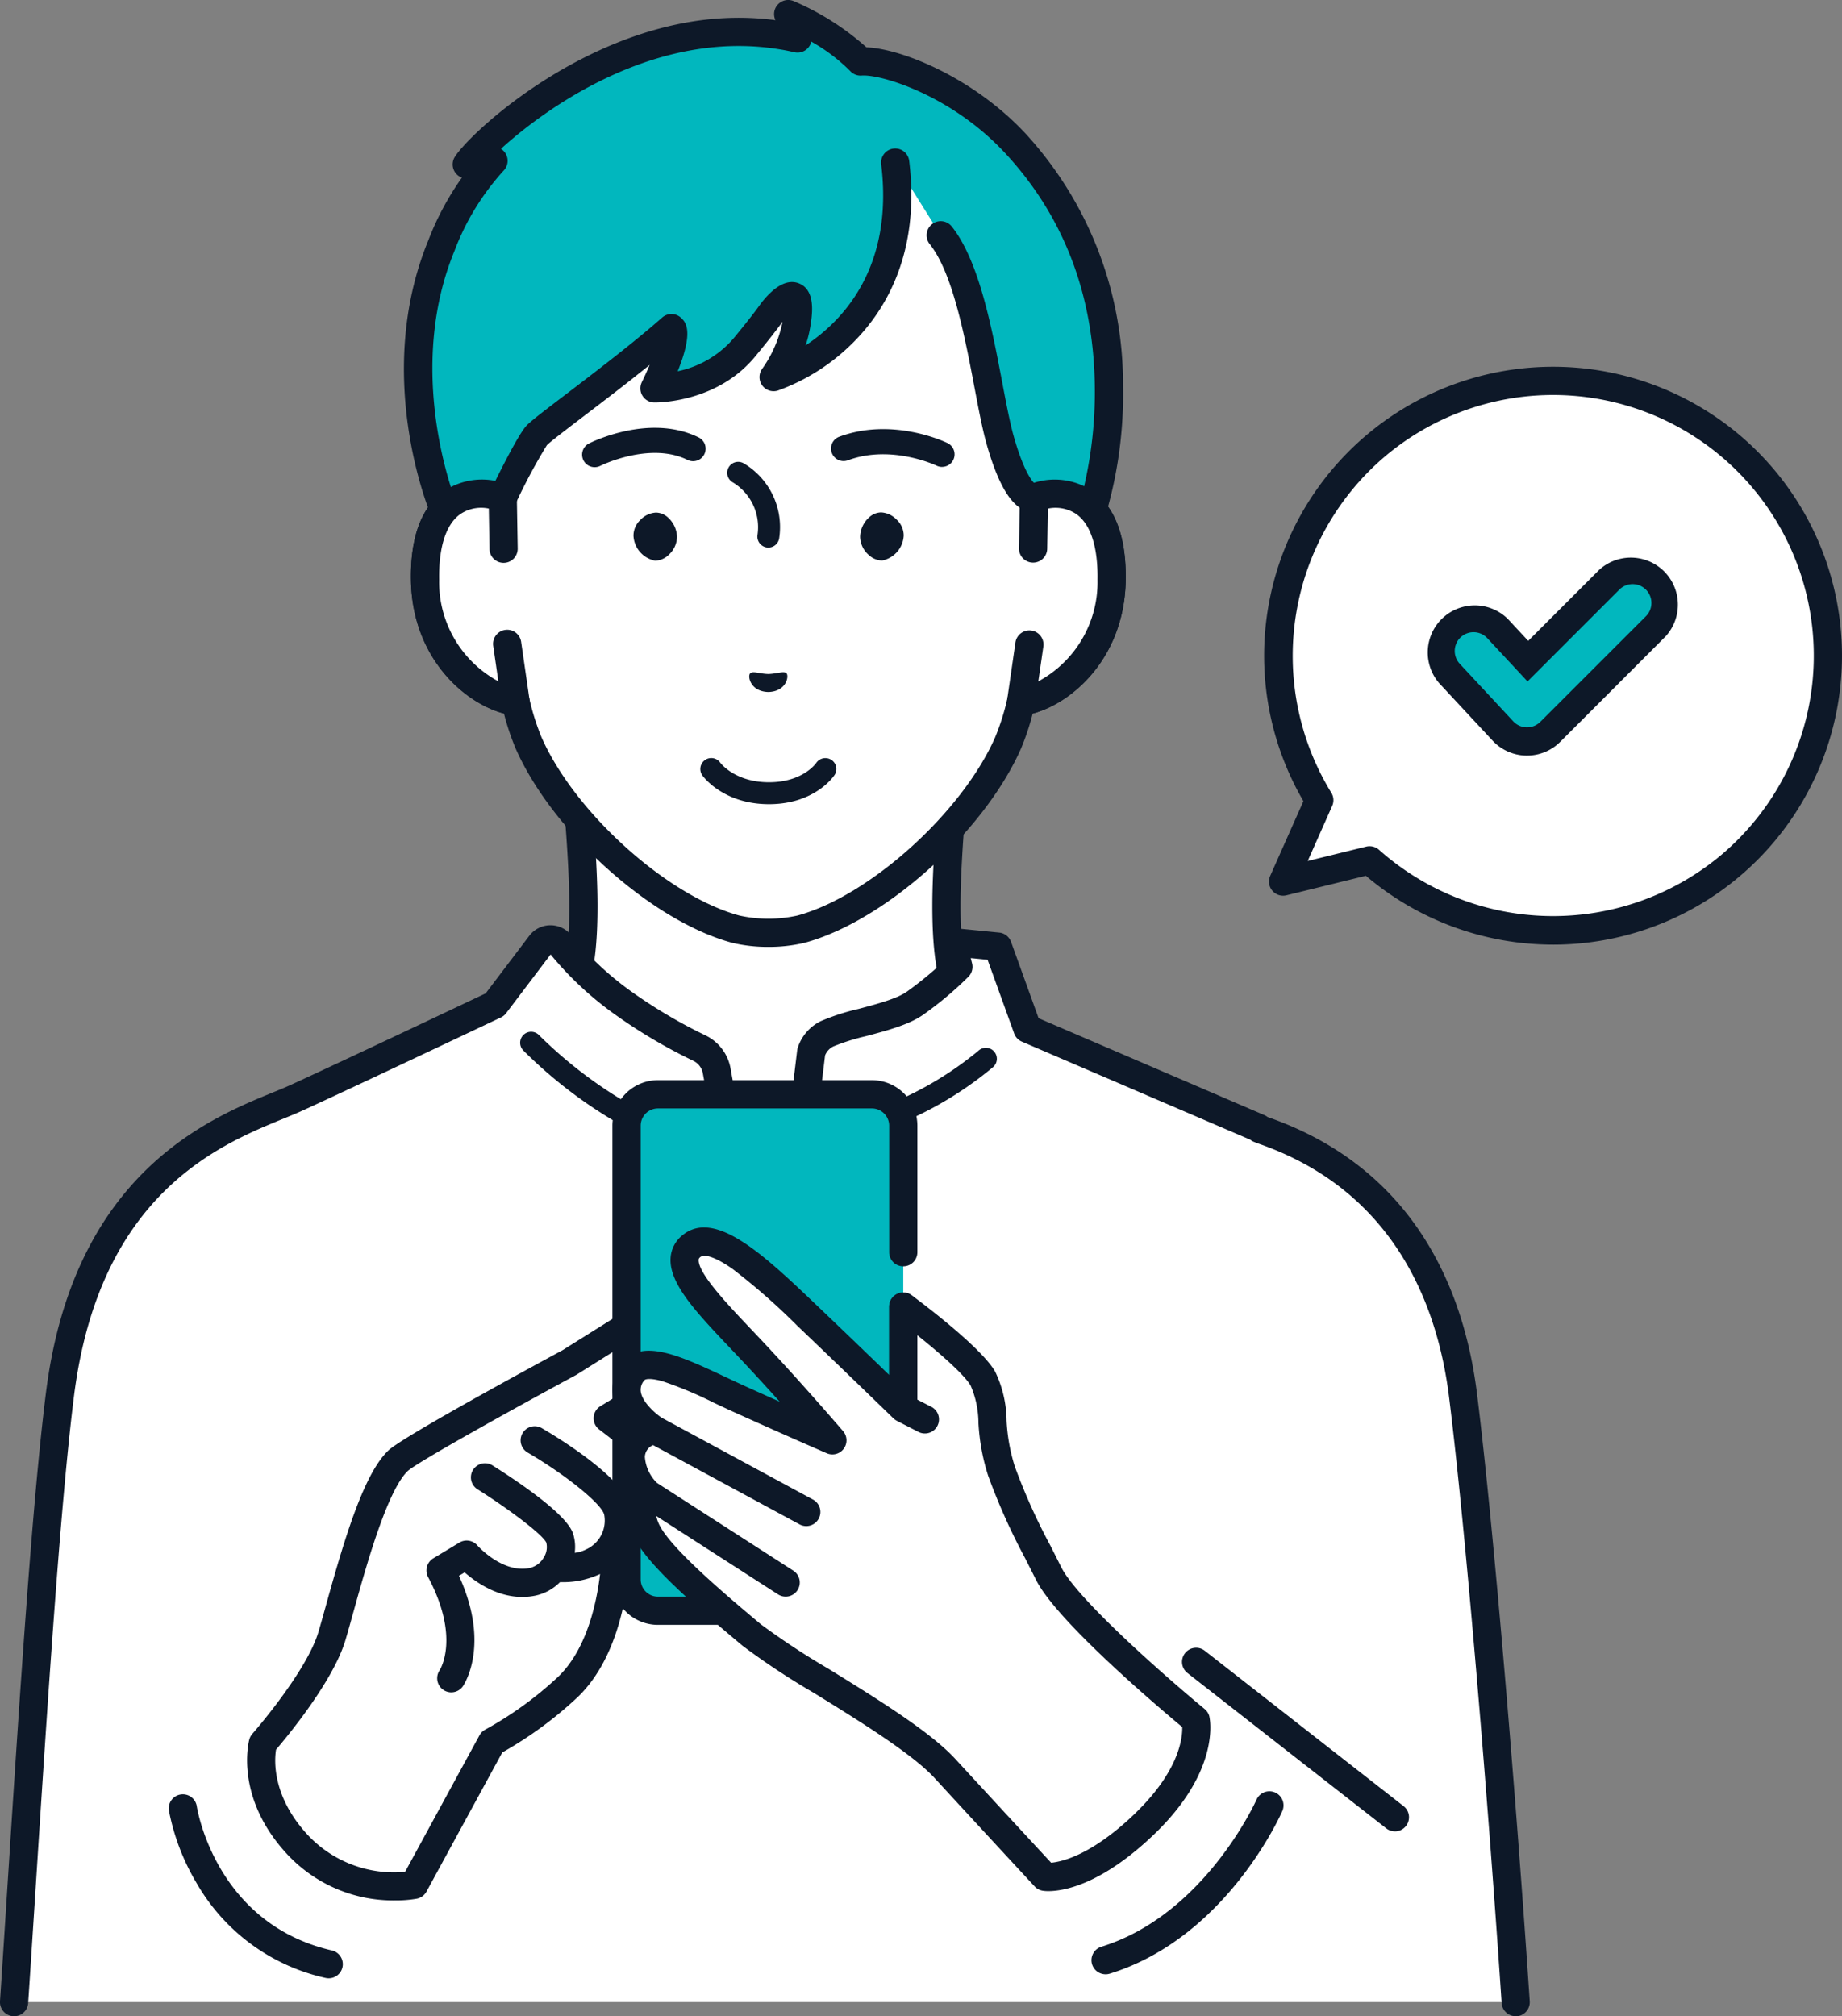 <svg xmlns="http://www.w3.org/2000/svg" width="203.57" height="222.812"><rect width="100%" height="100%" fill="#808080" stroke="none"/><defs><clipPath id="a"><path fill="none" d="M0 0h203.57v222.812H0z"/></clipPath></defs><g clip-path="url(#a)"><path d="M109.6 115.387c-3.695-3.9-5.008-7.184-5.008-15.279 0-6.255 1.04-15.991 1.04-15.991l-21.1 10.392-21.1-10.392s1.039 9.736 1.039 15.991c0 8.1-1.313 11.379-5.007 15.279-2.954 3.117-16.617 10.645-16.617 10.645l27.332 25.921h28.707l27.331-25.921s-13.663-7.532-16.617-10.645" fill="#fff"/><path d="M98.886 153.512a1.559 1.559 0 0 1-1.073-2.69l25.794-24.463c-3.964-2.239-12.678-7.3-15.138-9.9-4.165-4.4-5.434-8.217-5.434-16.351 0-4.249.462-9.98.773-13.355l-18.586 9.155a1.564 1.564 0 0 1-1.377 0l-18.586-9.155c.311 3.375.773 9.106.773 13.355 0 8.134-1.27 11.955-5.435 16.351-2.459 2.6-11.174 7.66-15.138 9.9l25.794 24.463a1.559 1.559 0 1 1-2.145 2.262l-27.331-25.922a1.558 1.558 0 0 1 .32-2.5c3.742-2.061 13.952-7.939 16.237-10.351 3.23-3.41 4.581-6.137 4.581-14.207 0-6.1-1.021-15.729-1.031-15.826a1.558 1.558 0 0 1 2.239-1.563l20.41 10.053 20.411-10.053a1.558 1.558 0 0 1 2.238 1.563c-.01.1-1.03 9.728-1.03 15.826 0 8.07 1.35 10.8 4.581 14.207 2.284 2.412 12.495 8.29 16.237 10.351a1.559 1.559 0 0 1 .32 2.5l-27.332 25.922a1.552 1.552 0 0 1-1.072.428" fill="#0d1828"/><path d="m139.166 124.743-.021-.076-25.6-10.987-3.273-9.073-5.048-.5.691 2.733a37.751 37.751 0 0 1-4.75 3.989c-2.255 1.635-7.611 2.323-9.789 3.42a3.462 3.462 0 0 0-1.73 2.012l-.843 7.007-4.273 7.4-4.135-5.74-1.209-6.679a3.459 3.459 0 0 0-1.878-2.42 57.418 57.418 0 0 1-8.511-5.038 35.57 35.57 0 0 1-6.884-6.474 1.385 1.385 0 0 0-2.179.038l-5.049 6.666s-16.1 7.637-21.96 10.309-22.866 7.041-26.1 32.775c-1.9 15.1-3.685 46.362-5.07 67.145h165.953c-1.385-20.783-3.932-52.04-5.83-67.145-3.045-24.242-20.678-28.546-22.512-29.365" fill="#fff"/><path d="M167.507 222.812a1.559 1.559 0 0 1-1.554-1.455c-1.427-21.4-3.952-52.176-5.821-67.055-1.226-9.758-5.826-22.507-20.781-27.826a12.348 12.348 0 0 1-.821-.31 1.547 1.547 0 0 1-.352-.218l-25.245-10.836a1.56 1.56 0 0 1-.851-.9l-2.939-8.148-1.861-.183.147.582a1.56 1.56 0 0 1-.383 1.458 38.977 38.977 0 0 1-4.963 4.176c-1.555 1.127-4.02 1.781-6.4 2.414a23.125 23.125 0 0 0-3.6 1.136 1.89 1.89 0 0 0-.9.982l-.823 6.831a1.557 1.557 0 0 1-.2.593l-4.272 7.4a1.559 1.559 0 0 1-2.615.132l-4.136-5.74a1.549 1.549 0 0 1-.269-.633l-1.205-6.659a1.914 1.914 0 0 0-1.028-1.316 58.611 58.611 0 0 1-8.733-5.17 36.888 36.888 0 0 1-7.051-6.589l-4.916 6.49a1.55 1.55 0 0 1-.574.467c-.162.077-16.178 7.673-21.982 10.319-.59.27-1.256.542-2.028.858-7.12 2.908-20.366 8.328-23.176 30.688-1.529 12.176-2.961 34.5-4.225 54.188-.292 4.548-.571 8.9-.836 12.869A1.558 1.558 0 1 1 0 221.15c.264-3.968.543-8.316.835-12.862 1.267-19.737 2.7-42.107 4.243-54.375 3.037-24.169 17.928-30.261 25.084-33.189.742-.3 1.382-.566 1.916-.809 5.309-2.421 19.224-9.013 21.594-10.136l4.819-6.362a2.942 2.942 0 0 1 4.632-.078 34.343 34.343 0 0 0 6.576 6.184 55.781 55.781 0 0 0 8.288 4.906 5.048 5.048 0 0 1 2.725 3.511c0 .011 0 .023.007.035l1.146 6.331 2.52 3.5 2.907-5.036.806-6.69a1.549 1.549 0 0 1 .067-.3 4.985 4.985 0 0 1 2.509-2.918 23.932 23.932 0 0 1 4.2-1.365c2.011-.533 4.289-1.138 5.374-1.925a41.2 41.2 0 0 0 3.933-3.217l-.47-1.861a1.557 1.557 0 0 1 1.663-1.933l5.049.5a1.56 1.56 0 0 1 1.314 1.023l3.043 8.437 24.975 10.72a1.573 1.573 0 0 1 .335.2l.3.108c16.451 5.85 21.495 19.747 22.83 30.374 1.877 14.938 4.409 45.791 5.839 67.237a1.56 1.56 0 0 1-1.452 1.659h-.1" fill="#0d1828"/><path d="M94.817 125.708a1.213 1.213 0 0 1-.334-2.378 38.07 38.07 0 0 0 13.634-7.2 1.213 1.213 0 1 1 1.625 1.8 40 40 0 0 1-14.59 7.731 1.175 1.175 0 0 1-.335.048M75.5 127.478a1.217 1.217 0 0 1-.432-.08 50.7 50.7 0 0 1-17.232-11.31 1.213 1.213 0 1 1 1.767-1.661 49.128 49.128 0 0 0 16.329 10.706 1.212 1.212 0 0 1-.432 2.345" fill="#0d1828"/><path d="M29.061 192.636s6.183-7.024 7.621-11.828 4.164-16.4 7.318-19.39c1.549-1.47 18.936-10.849 18.936-10.849l15.9-9.971.184 8.891-11.859 7.241 6.465 4.972s2.674 3.092.214 6.3c-1.89 2.464-5.742 2.45-5.742 2.45s.2 10.7-5.373 16a41.033 41.033 0 0 1-8.365 6.055l-8.6 15.787a14.8 14.8 0 0 1-12.775-4.331c-5.437-5.762-3.926-11.328-3.926-11.328" fill="#fff"/><path d="M80.392 140.566a1.559 1.559 0 0 0-2.386-1.288l-15.856 9.944c-3.036 1.638-17.614 9.538-19.224 11.066-2.693 2.557-4.792 9.524-6.881 17.049-.328 1.181-.611 2.2-.857 3.024-1.322 4.419-7.238 11.178-7.3 11.246a1.57 1.57 0 0 0-.334.621c-.071.262-1.671 6.482 4.3 12.806a16.011 16.011 0 0 0 11.8 4.982 13.544 13.544 0 0 0 2.408-.19 1.562 1.562 0 0 0 1.071-.785l8.377-15.381a42.866 42.866 0 0 0 8.291-6.077c4.787-4.551 5.669-12.46 5.826-15.713a8.544 8.544 0 0 0 5.452-2.919 6.547 6.547 0 0 0-.273-8.268 1.5 1.5 0 0 0-.228-.216l-4.667-3.589 9.921-6.058a1.556 1.556 0 0 0 .746-1.363ZM66.348 155.4a1.559 1.559 0 0 0-.138 2.566l6.32 4.86a3.4 3.4 0 0 1 .073 4.228 4.856 4.856 0 0 1-2.68 1.576 7.075 7.075 0 0 0-.063-1.68c-.526-3.349-7.77-7.83-9.978-9.123a1.558 1.558 0 1 0-1.576 2.689c4.335 2.542 8.294 5.774 8.474 6.918a3.5 3.5 0 0 1-1.974 3.776 3.764 3.764 0 0 1-1.294.391 4.8 4.8 0 0 0-.187-2.138c-.7-2.1-5.857-5.606-8.87-7.506a1.559 1.559 0 1 0-1.663 2.637c3.294 2.077 7.113 4.924 7.58 5.87a2.1 2.1 0 0 1-.265 1.629 2.412 2.412 0 0 1-1.576 1.185c-3.007.62-5.751-2.466-5.775-2.493a1.559 1.559 0 0 0-1.986-.315l-2.888 1.744a1.56 1.56 0 0 0-.57 2.067c3.532 6.639 1.379 10.138 1.26 10.323a1.559 1.559 0 0 0 2.563 1.774c.135-.193 3.1-4.571-.414-12.236l.629-.38c1.441 1.266 4.365 3.279 7.81 2.57a5.415 5.415 0 0 0 2.726-1.492h.053a9.625 9.625 0 0 0 4.377-.9c-.4 3.369-1.529 8.406-4.665 11.388a39.828 39.828 0 0 1-8.007 5.8 1.565 1.565 0 0 0-.653.639l-8.219 15.091a13.074 13.074 0 0 1-10.652-3.96c-4.079-4.322-3.8-8.4-3.613-9.546 1.257-1.47 6.313-7.566 7.667-12.093.256-.853.543-1.887.875-3.084 1.4-5.03 3.733-13.448 6.022-15.621 1.039-.956 11.505-6.779 18.6-10.608.03-.016.06-.034.088-.052l13.569-8.51.109 5.246ZM36.324 218.622a1.578 1.578 0 0 1-.352-.04A21.938 21.938 0 0 1 21.7 208.053a24.793 24.793 0 0 1-3.027-7.934 1.559 1.559 0 1 1 3.08-.481c.085.526 2.219 12.971 14.925 15.906a1.559 1.559 0 0 1-.35 3.078" fill="#0d1828"/><path d="M96.362 120.928H72.705a3.464 3.464 0 0 0-3.464 3.464v50.147A3.464 3.464 0 0 0 72.705 178h23.657a3.464 3.464 0 0 0 3.464-3.464v-50.144a3.464 3.464 0 0 0-3.464-3.464" fill="#01b7be"/><path d="M96.362 179.562H72.705a5.029 5.029 0 0 1-5.023-5.023v-50.147a5.029 5.029 0 0 1 5.023-5.023h23.657a5.028 5.028 0 0 1 5.023 5.023v13.992a1.559 1.559 0 0 1-3.118 0v-13.992a1.907 1.907 0 0 0-1.9-1.9H72.705a1.907 1.907 0 0 0-1.9 1.9v50.147a1.908 1.908 0 0 0 1.9 1.906h23.657a1.908 1.908 0 0 0 1.9-1.906V144.4a1.559 1.559 0 1 1 3.118 0v30.144a5.028 5.028 0 0 1-5.023 5.023" fill="#0d1828"/><path d="M132.143 190.067s-13.887-11.448-16.248-16.169-3.81-7.309-5.221-11.337-.591-7.672-2.053-10.212-8.8-7.954-8.8-7.954v11.238s-5.261-5.118-10.6-10.212c-5.128-4.89-10.29-9.809-12.829-7.7-2.584 2.149 2.09 6.631 6.62 11.443 4.558 4.842 8.98 10.007 8.98 10.007s-5.07-2.2-10.192-4.52c-5.241-2.377-10.176-5.188-11.822-3.075-2.556 3.28 2.309 6.415 2.309 6.415s-2.613.616-2.587 3.028a6.094 6.094 0 0 0 1.924 4.079s-1.578 1.54 0 4.388 7.185 7.62 11.457 11.2c3.78 3.167 17.038 10.049 21.349 14.744s11.056 11.974 11.056 11.974 4.186.681 10.959-5.8c6.834-6.536 5.7-11.543 5.7-11.543" fill="#fff"/><path d="M133.663 189.721a1.559 1.559 0 0 0-.528-.857c-3.792-3.126-14.03-12.033-15.845-15.663-.429-.858-.828-1.646-1.2-2.385a66.642 66.642 0 0 1-3.942-8.77 20.2 20.2 0 0 1-.907-5.078 12.734 12.734 0 0 0-1.266-5.4c-1.579-2.743-8.443-7.856-9.221-8.43a1.558 1.558 0 0 0-2.484 1.254v7.556c-2.039-1.972-5-4.829-7.968-7.658-5.807-5.538-11.293-10.769-14.9-7.768a3.469 3.469 0 0 0-1.294 2.511c-.167 2.829 2.843 6 6.653 10.014.372.392.748.788 1.122 1.186 1.488 1.58 2.969 3.2 4.283 4.668-1.187-.528-2.452-1.1-3.716-1.669-.759-.345-1.512-.7-2.249-1.045-4.977-2.337-9.275-4.356-11.446-1.569a4.683 4.683 0 0 0-1.006 3.734 6.752 6.752 0 0 0 1.843 3.38 4.277 4.277 0 0 0-1.444 3.3 7.232 7.232 0 0 0 1.552 4.248 5.676 5.676 0 0 0 .56 4.964c1.658 2.992 6.748 7.39 11.819 11.639a81.429 81.429 0 0 0 7.845 5.187c4.845 2.991 10.875 6.713 13.357 9.417a4383.202 4383.202 0 0 0 11.061 11.98 1.563 1.563 0 0 0 .893.479 4.133 4.133 0 0 0 .636.042c1.571 0 5.768-.624 11.651-6.251 7.388-7.066 6.193-12.776 6.138-13.016m-8.293 10.763c-4.744 4.537-8.029 5.263-9.2 5.367a4323.306 4323.306 0 0 1-10.591-11.472c-2.774-3.022-8.747-6.709-14.017-9.962a82.73 82.73 0 0 1-7.48-4.923c-3.347-2.805-9.578-8.026-11.094-10.761a4.055 4.055 0 0 1-.458-1.2l13.443 8.651a1.559 1.559 0 1 0 1.687-2.622L72.6 163.871a4.487 4.487 0 0 1-1.334-2.866 1.469 1.469 0 0 1 .906-1.305l16.22 8.774a1.559 1.559 0 0 0 1.483-2.742L73.1 156.659c-.569-.383-2.079-1.628-2.279-2.831a1.554 1.554 0 0 1 .392-1.291c.147-.189.829-.229 2.018.11a42.922 42.922 0 0 1 5.643 2.365c.75.352 1.515.712 2.288 1.062a782.088 782.088 0 0 0 10.216 4.53 1.559 1.559 0 0 0 1.8-2.444c-.045-.052-4.5-5.248-9.03-10.061-.377-.4-.756-.8-1.131-1.195-2.624-2.764-5.889-6.205-5.8-7.685 0-.078.009-.159.175-.3.487-.4 1.814.082 3.552 1.3a71.631 71.631 0 0 1 7.205 6.326c5.274 5.03 10.538 10.15 10.59 10.2.023.022.048.04.071.06l.069.058a1.681 1.681 0 0 0 .235.152l2.358 1.21a1.559 1.559 0 1 0 1.424-2.773l-1.512-.776v-7.118c2.477 1.978 5.192 4.357 5.887 5.564a10.5 10.5 0 0 1 .862 4.115 22.976 22.976 0 0 0 1.07 5.834 69.689 69.689 0 0 0 4.1 9.148c.372.735.769 1.518 1.195 2.371 2.26 4.518 13.387 13.957 16.159 16.267.032 1.265-.376 4.922-5.29 9.622M154.157 202.38a1.551 1.551 0 0 1-.959-.331L131.254 184.9a1.559 1.559 0 1 1 1.92-2.456l21.944 17.153a1.559 1.559 0 0 1-.961 2.787M122.182 218.18a1.559 1.559 0 0 1-.46-3.048c11.422-3.53 17.1-16.146 17.154-16.273a1.559 1.559 0 0 1 2.854 1.254c-.25.571-6.283 14.04-19.087 18a1.578 1.578 0 0 1-.461.07" fill="#0d1828"/><path d="M114.266 55.016v-15.1a25.9 25.9 0 0 0-3.184-12.464c-4-7.291-12.1-17.512-26.046-17.572h-.245c-13.945.06-22.042 10.281-26.046 17.572a25.884 25.884 0 0 0-3.184 12.464v15.1c-3.25-1.231-8.739-.431-8.584 9.089.136 8.43 6.252 12.947 10 13.415a27.985 27.985 0 0 0 1.444 4.58c3.88 8.8 14.41 18.28 22.888 20.579a16.44 16.44 0 0 0 7.209 0c8.478-2.3 19.008-11.776 22.888-20.579a27.986 27.986 0 0 0 1.447-4.584c3.745-.468 9.861-4.985 10-13.415.155-9.52-5.334-10.32-8.584-9.089" fill="#fff"/><path d="M84.913 104.642a17.078 17.078 0 0 1-4-.452C72 101.776 61.057 91.951 56.994 82.733a27.78 27.78 0 0 1-1.3-3.88c-4.414-1.17-10.141-6.2-10.279-14.723-.078-4.784 1.16-8.107 3.678-9.876A7.19 7.19 0 0 1 54 53.053v-13.14A27.523 27.523 0 0 1 57.379 26.7c3.754-6.837 12.307-18.315 27.406-18.38a1.654 1.654 0 0 0 .257 0c15.1.065 23.652 11.543 27.406 18.38a27.523 27.523 0 0 1 3.377 13.214v13.14a7.19 7.19 0 0 1 4.906 1.2c2.518 1.769 3.755 5.092 3.678 9.876-.138 8.523-5.865 13.553-10.28 14.723a27.771 27.771 0 0 1-1.289 3.864c-4.07 9.234-15.018 19.059-23.914 21.471a17.141 17.141 0 0 1-4.013.454M53.135 56.128a3.845 3.845 0 0 0-2.247.677c-1.6 1.123-2.412 3.638-2.353 7.275.124 7.659 5.683 11.525 8.632 11.893a1.56 1.56 0 0 1 1.325 1.194 26.438 26.438 0 0 0 1.362 4.325c3.666 8.317 13.885 17.524 21.863 19.687a14.919 14.919 0 0 0 6.407 0c7.963-2.159 18.183-11.366 21.856-19.7a26.311 26.311 0 0 0 1.354-4.309 1.561 1.561 0 0 1 1.326-1.194c2.948-.368 8.508-4.234 8.632-11.893.059-3.636-.755-6.152-2.354-7.275a4.569 4.569 0 0 0-4.12-.331 1.559 1.559 0 0 1-2.111-1.458v-15.1a24.394 24.394 0 0 0-2.992-11.719c-4.182-7.616-11.861-16.708-24.686-16.763h-.231c-12.826.055-20.5 9.147-24.687 16.763a24.4 24.4 0 0 0-2.991 11.713v15.1a1.559 1.559 0 0 1-2.111 1.458 5.5 5.5 0 0 0-1.874-.346" fill="#0d1828"/><path d="M95.108 6.8c-2.949-3.142-8-5.237-8-5.237l1.032 2.689-.032-.007-.071-.016a22.383 22.383 0 0 0-1.894-.361 29.2 29.2 0 0 0-4.353-.345h-.135.012C65.689 3.5 52.779 16.248 51.583 18.166l2.955-.4a29.382 29.382 0 0 0-5.76 9.382c-5.937 14.445.291 29.2.291 29.2l4.893 2.952 1.6-4.282s2.953-6.092 3.768-6.92c1.14-1.159 9.585-7.164 14.878-11.834.942.937-1.877 6.652-1.877 6.652s6.109.11 9.915-4.5c2.38-2.882 3.087-3.943 3.087-3.943s3.679-4.744 2.675 1.4a15.036 15.036 0 0 1-2.513 5.792s15.732-4.926 13.439-23.708l5.008 8.01c3.942 4.893 5.069 17.31 6.6 22.694 1.974 6.948 3.726 6.35 3.726 6.35l2.866 3.667 3.61-2.346s7.67-23.094-8.536-40.5c-6.019-6.466-14.239-9.26-17.1-9.037" fill="#01b7be"/><path d="M53.962 60.856a1.558 1.558 0 0 1-.8-.223l-4.892-2.944a1.554 1.554 0 0 1-.632-.729c-.265-.627-6.41-15.53-.3-30.4a31.288 31.288 0 0 1 3.708-6.927 1.559 1.559 0 0 1-.784-2.288c1.691-2.717 15.218-15.34 31.286-15.381a1.292 1.292 0 0 1 .153 0h.119a30.986 30.986 0 0 1 3.874.265l-.042-.112a1.559 1.559 0 0 1 2.052-2 29.408 29.408 0 0 1 8.05 5.112c3.96.162 11.866 3.387 17.593 9.539a40.873 40.873 0 0 1 10.763 27.824 47.087 47.087 0 0 1-1.889 14.236 1.564 1.564 0 0 1-.63.817l-3.609 2.345a1.561 1.561 0 0 1-2.078-.347l-2.483-3.178a2.6 2.6 0 0 1-.422-.18c-1.514-.792-2.809-3.146-3.959-7.194-.463-1.631-.87-3.773-1.342-6.254-1.078-5.666-2.419-12.72-4.971-15.888a1.559 1.559 0 0 1 2.427-1.956c3.042 3.775 4.464 11.254 5.607 17.262.438 2.308.853 4.487 1.278 5.985 1.106 3.892 2.048 4.972 2.325 5.22a1.554 1.554 0 0 1 1.13.6l1.987 2.541 1.932-1.257a46.274 46.274 0 0 0 1.578-12.812c-.161-10.108-3.5-18.731-9.926-25.634C105.1 10.488 97.32 8.186 95.23 8.35a1.559 1.559 0 0 1-1.258-.487A19.534 19.534 0 0 0 89.66 4.6a1.559 1.559 0 0 1-1.865 1.173l-.057-.013-.043-.009q-.855-.2-1.781-.339a27.8 27.8 0 0 0-4.132-.329h-.158c-11.75 0-21.781 7.294-26.262 11.363a1.557 1.557 0 0 1 .345 2.356 27.688 27.688 0 0 0-5.486 8.941c-5.045 12.276-.833 25.011.11 27.554l2.827 1.7.943-2.524a1.456 1.456 0 0 1 .057-.134c1.145-2.362 3.195-6.455 4.06-7.334.513-.523 1.867-1.56 4.417-3.5 3.132-2.388 7.422-5.657 10.541-8.409a1.558 1.558 0 0 1 2.13.064c.445.442 1.4 1.392-.41 5.867a11.123 11.123 0 0 0 6.147-3.6c2.269-2.748 2.987-3.807 2.994-3.818a1.31 1.31 0 0 1 .064-.088c1.066-1.375 2.669-2.87 4.252-2.179 1.844.8 1.4 3.5 1.193 4.789a12.778 12.778 0 0 1-.516 2.039c4.122-2.722 9.749-8.6 8.356-20.017a1.558 1.558 0 0 1 3.094-.377c1.262 10.332-2.737 16.687-6.314 20.2a22.575 22.575 0 0 1-8.205 5.187 1.559 1.559 0 0 1-1.713-2.424 13.546 13.546 0 0 0 2.221-5.108l.012-.076c-.317.445-1.187 1.623-3.034 3.86-4.235 5.126-10.866 5.069-11.145 5.063a1.559 1.559 0 0 1-1.37-2.248c.308-.625.6-1.276.861-1.9-2.485 2.011-5.141 4.035-7.269 5.655-1.9 1.451-3.7 2.822-4.084 3.209a62.953 62.953 0 0 0-3.445 6.442l-1.573 4.213a1.554 1.554 0 0 1-1.46 1.013m59.8-7.316" fill="#0d1828"/><path d="m55.655 60.646-.094-5.63c-3.249-1.231-8.738-.431-8.584 9.089.137 8.43 6.252 12.948 10 13.415l-.918-6.329Z" fill="#fff"/><path d="M56.974 79.079a1.563 1.563 0 0 1-.193-.012c-4.494-.561-11.214-5.695-11.363-14.937-.078-4.784 1.16-8.106 3.679-9.876a7.535 7.535 0 0 1 7.016-.7 1.558 1.558 0 0 1 1.006 1.432l.094 5.63a1.558 1.558 0 1 1-3.116.051l-.076-4.465a4.137 4.137 0 0 0-3.132.6c-1.6 1.123-2.413 3.639-2.354 7.275a12.447 12.447 0 0 0 6.541 11.215l-.562-3.88a1.559 1.559 0 1 1 3.085-.447l.917 6.329a1.559 1.559 0 0 1-1.542 1.782" fill="#0d1828"/><path d="m114.266 55.016-.094 5.63-.4 10.545-.917 6.329c3.745-.468 9.861-4.985 10-13.415.155-9.52-5.334-10.32-8.584-9.089" fill="#fff"/><path d="M112.853 79.079a1.559 1.559 0 0 1-1.542-1.782l.917-6.329a1.559 1.559 0 0 1 3.085.447l-.562 3.88a12.447 12.447 0 0 0 6.541-11.215c.059-3.636-.755-6.152-2.353-7.275a4.141 4.141 0 0 0-3.134-.6l-.074 4.465a1.559 1.559 0 0 1-3.117-.051l.094-5.63a1.557 1.557 0 0 1 1.006-1.432 7.538 7.538 0 0 1 7.017.7c2.518 1.77 3.756 5.092 3.678 9.876-.15 9.242-6.869 14.376-11.363 14.937a1.563 1.563 0 0 1-.193.012M84.915 60.511a1.214 1.214 0 0 1-1.192-1.441 5.787 5.787 0 0 0-2.777-5.786 1.212 1.212 0 0 1 1.267-2.067 8.19 8.19 0 0 1 3.891 8.31 1.212 1.212 0 0 1-1.189.984M82.895 74.427c.278-.323 1.03.035 2.018.057.988-.024 1.74-.382 2.018-.06s-.044 2-2.016 2.05c-1.973-.05-2.307-1.713-2.02-2.047M70.755 57.472a2.571 2.571 0 0 1 1.733-.827 2 2 0 0 1 1.372.581 2.994 2.994 0 0 1 .96 2.109 2.742 2.742 0 0 1-.907 1.97 2.241 2.241 0 0 1-1.476.654h-.053a2.957 2.957 0 0 1-2.376-2.748 2.391 2.391 0 0 1 .747-1.739M99.118 57.451a2.572 2.572 0 0 0-1.734-.825 2 2 0 0 0-1.371.584 2.991 2.991 0 0 0-.957 2.11 2.741 2.741 0 0 0 .909 1.968 2.246 2.246 0 0 0 1.477.653h.058a2.956 2.956 0 0 0 2.372-2.751 2.386 2.386 0 0 0-.749-1.738M65.718 51.629a1.385 1.385 0 0 1-.63-2.62c.271-.138 6.7-3.343 12.121-.668a1.385 1.385 0 1 1-1.226 2.485c-4.166-2.055-9.588.627-9.642.655a1.391 1.391 0 0 1-.623.148M104.11 51.6a1.364 1.364 0 0 1-.608-.142c-.047-.022-5-2.371-9.791-.591a1.386 1.386 0 0 1-.965-2.6c5.929-2.2 11.73.581 11.974.7a1.386 1.386 0 0 1-.61 2.63M84.982 88.871c-5.039 0-7.266-3.048-7.359-3.178a1.213 1.213 0 1 1 1.977-1.406c.059.079 1.649 2.159 5.383 2.159h.007c3.705 0 5.161-2.053 5.221-2.14a1.218 1.218 0 0 1 1.678-.325 1.2 1.2 0 0 1 .343 1.664c-.086.132-2.166 3.222-7.24 3.226Z" fill="#0d1828"/><path d="M194.933 52.978A30.369 30.369 0 0 0 145.8 88.426l-4 8.995 9.56-2.347a30.369 30.369 0 0 0 43.567-42.1" fill="#fff"/><path d="M171.658 104.392c-.234 0-.466 0-.7-.008a31.931 31.931 0 0 1-20.007-7.6l-8.772 2.154a1.558 1.558 0 0 1-1.8-2.147l3.669-8.254a31.931 31.931 0 1 1 27.607 15.857m-20.289-10.878a1.555 1.555 0 0 1 1.042.4 28.932 28.932 0 0 0 37.718.648 28.811 28.811 0 1 0-36.973-44.2 28.93 28.93 0 0 0-6.023 37.239 1.562 1.562 0 0 1 .1 1.454l-2.707 6.09 6.472-1.589a1.571 1.571 0 0 1 .372-.045" fill="#0d1828"/><path d="M168.76 83.5h-.1a5.2 5.2 0 0 1-3.71-1.657l-5.912-6.358a5.2 5.2 0 0 1 7.61-7.076l2.243 2.412 7.859-7.859a5.2 5.2 0 0 1 7.35 7.338l-11.666 11.673a5.2 5.2 0 0 1-3.674 1.527" fill="#0d1828"/><path d="M168.76 80.378h-.038a2.078 2.078 0 0 1-1.484-.663l-5.912-6.359a2.078 2.078 0 1 1 3.044-2.83l4.444 4.78 10.146-10.145a2.078 2.078 0 0 1 2.94 2.939l-11.67 11.669a2.079 2.079 0 0 1-1.47.609" fill="#01b7be"/></g></svg>